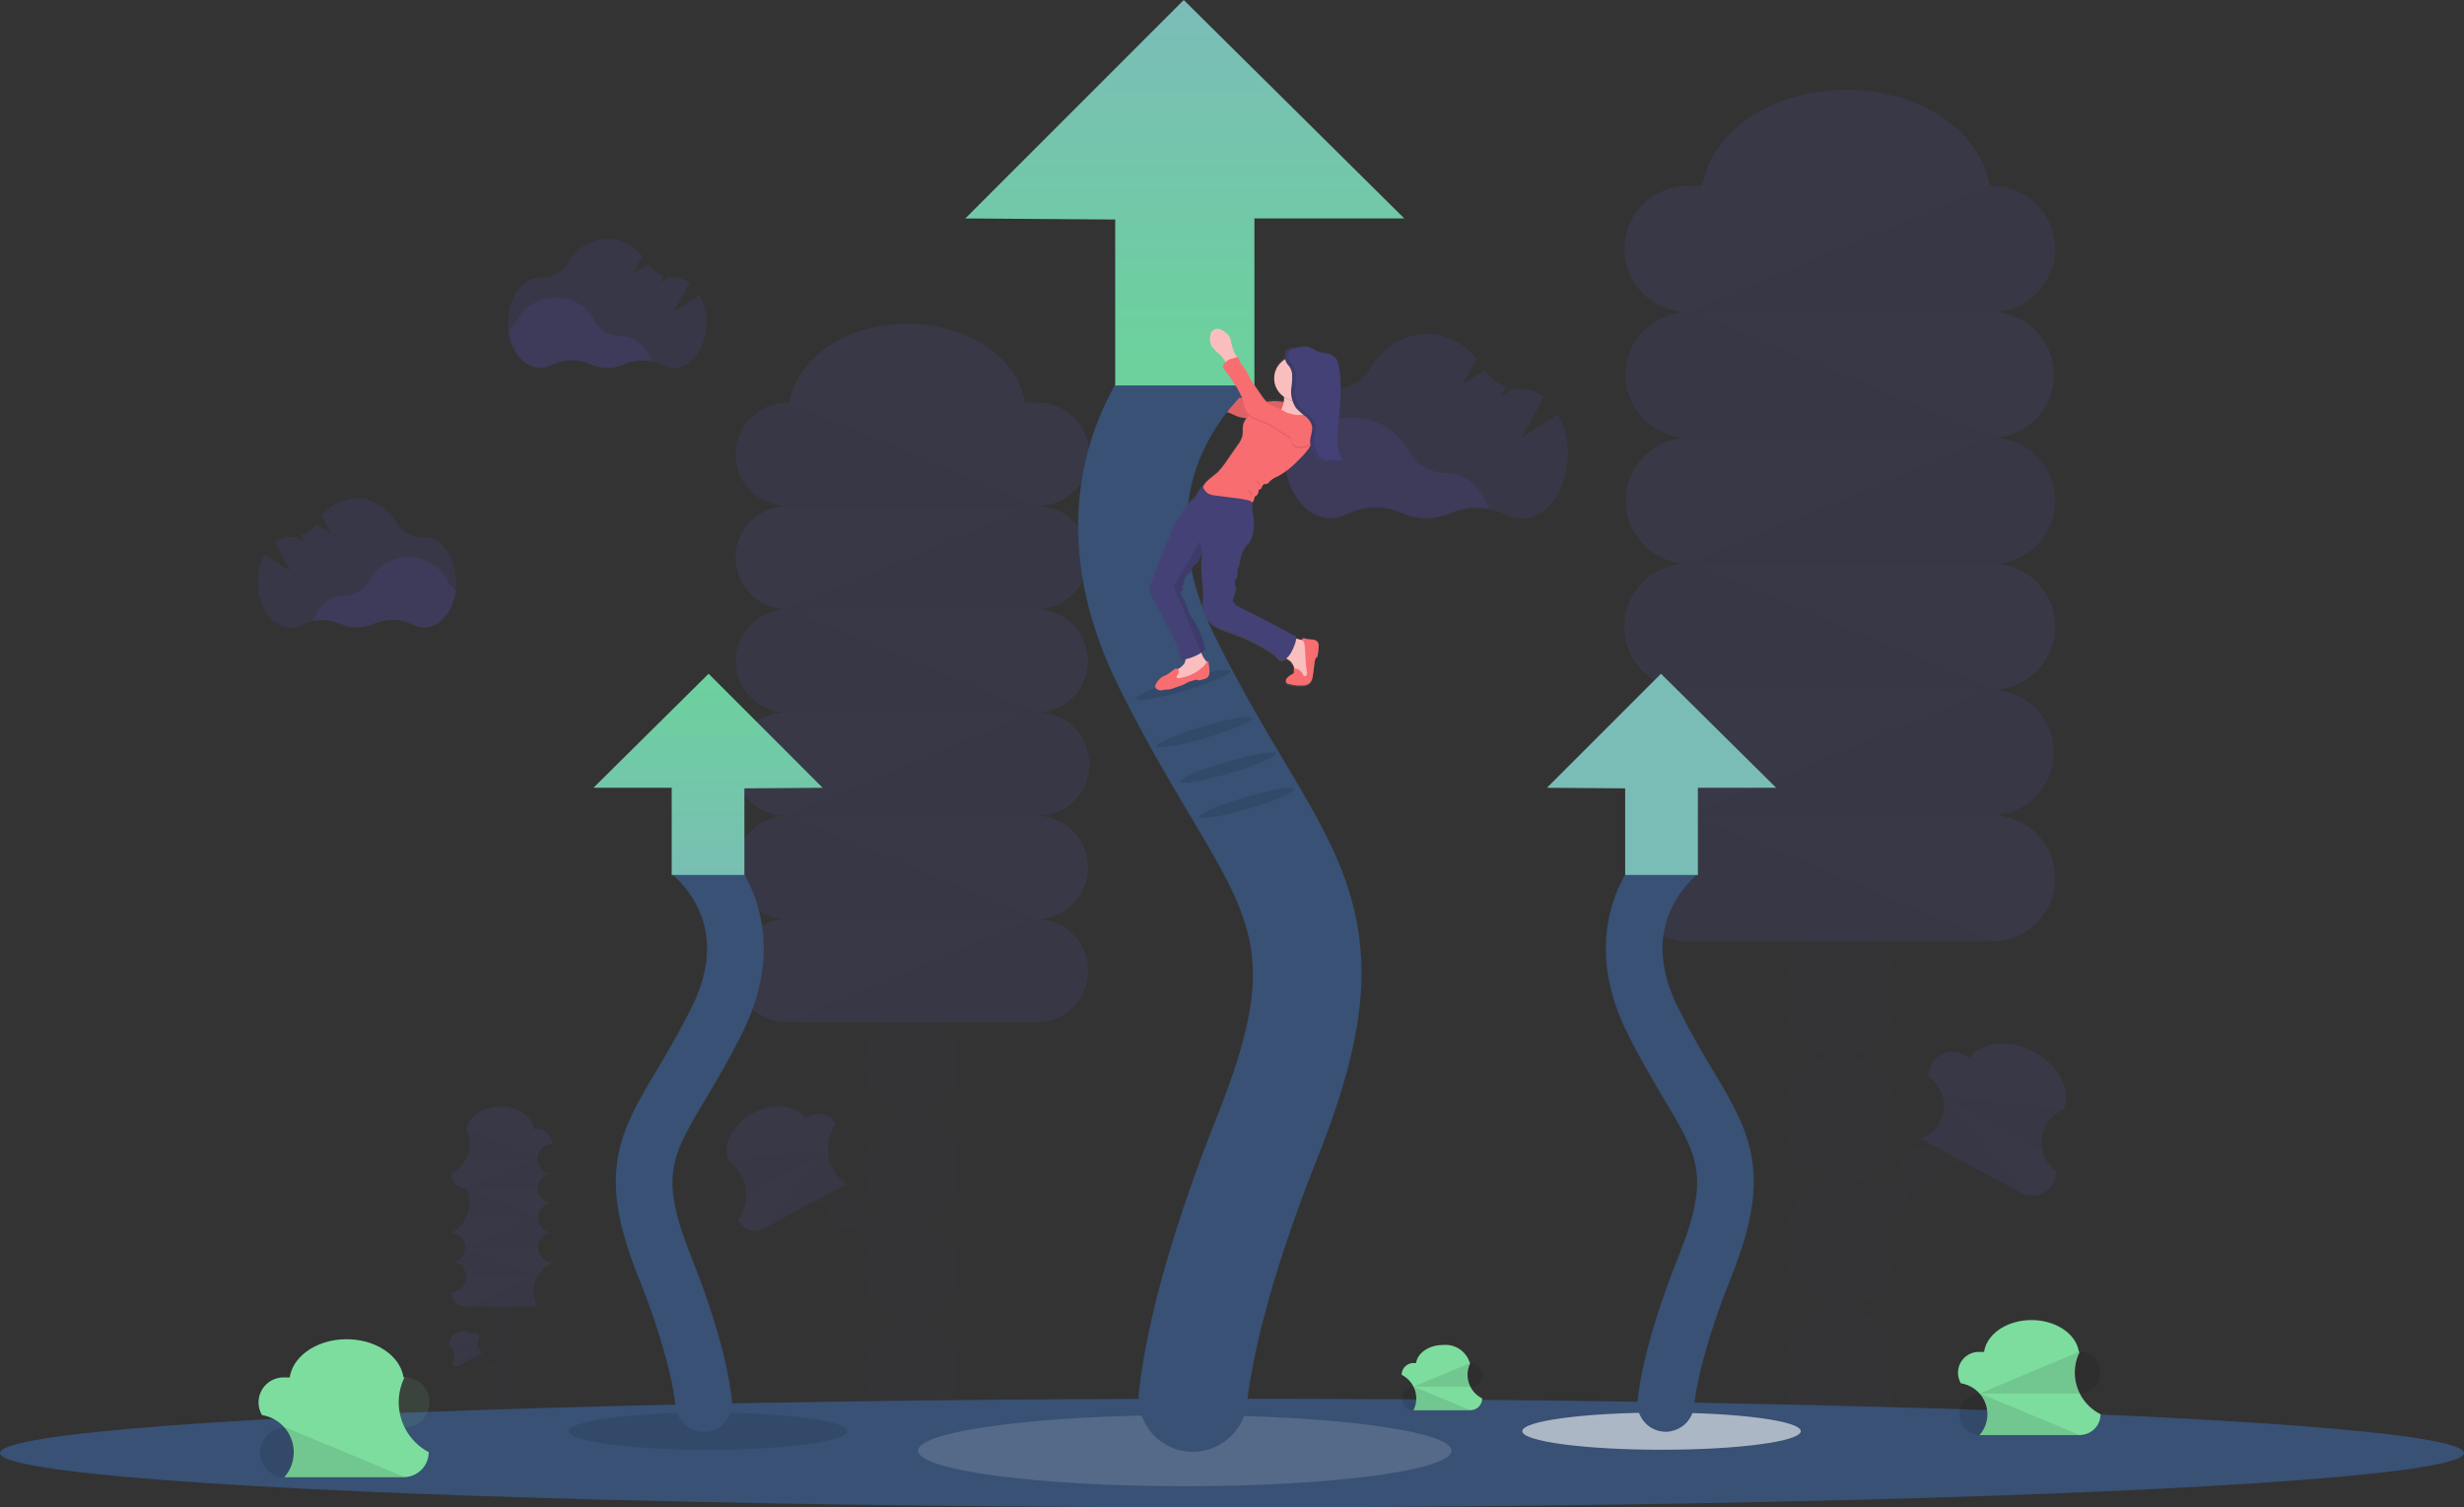 <?xml version="1.0" encoding="UTF-8"?> <svg xmlns="http://www.w3.org/2000/svg" xmlns:xlink="http://www.w3.org/1999/xlink" id="Group_30" data-name="Group 30" width="282.175" height="172.613" viewBox="0 0 282.175 172.613"><rect x="0" y="0" width="282.175" height="172.613" fill="#333333" stroke="none"/><defs><linearGradient id="linear-gradient" x1="27.757" y1="1" x2="27.757" y2="0.003" gradientUnits="objectBoundingBox"><stop offset="0" stop-color="gray" stop-opacity="0.251"></stop><stop offset="0.54" stop-color="gray" stop-opacity="0.122"></stop><stop offset="1" stop-color="gray" stop-opacity="0.102"></stop></linearGradient><linearGradient id="linear-gradient-2" x1="0.5" x2="0.5" y2="0.913" gradientUnits="objectBoundingBox"><stop offset="0" stop-color="#7bbcb8"></stop><stop offset="1" stop-color="#6cd19d"></stop></linearGradient><linearGradient id="linear-gradient-3" x1="0.5" x2="0.5" y2="1" gradientUnits="objectBoundingBox"><stop offset="0" stop-color="#6cd19d"></stop><stop offset="1" stop-color="#78bfb3"></stop></linearGradient></defs><path id="Path_227" data-name="Path 227" d="M645.7,318.1a7.811,7.811,0,0,0-4.533.495,6.679,6.679,0,0,1-5.468-.024,7.638,7.638,0,0,0-6.4.124,3.957,3.957,0,0,1-1.843.462c-2.595,0-4.754-2.614-5.2-6.062a5.022,5.022,0,0,0,1.3-1.4,7.288,7.288,0,0,1,13.011-.043,5.008,5.008,0,0,0,4.325,2.368h.068C643.024,314.03,644.813,315.687,645.7,318.1Z" transform="translate(-475.149 -259.833)" fill="#6c63ff" opacity="0.1"></path><path id="Path_228" data-name="Path 228" d="M653.633,281.312l-4.195,2.662,2.546-4.633a4.163,4.163,0,0,0-2.538-.905h-.068a4.907,4.907,0,0,1-.87-.062l-1.416.9.611-1.108a5.049,5.049,0,0,1-2.487-1.892L642.67,277.9l1.622-2.922a7.451,7.451,0,0,0-5.7-2.884,7.817,7.817,0,0,0-6.525,4.027,4.865,4.865,0,0,1-4.324,2.324H627.6c-2.922,0-5.289,3.314-5.289,7.4s2.368,7.4,5.289,7.4a3.979,3.979,0,0,0,1.843-.459,7.627,7.627,0,0,1,6.4-.127,6.679,6.679,0,0,0,5.443.014,7.646,7.646,0,0,1,6.346.122,3.96,3.96,0,0,0,1.822.451c2.922,0,5.289-3.311,5.289-7.4A9.394,9.394,0,0,0,653.633,281.312Z" transform="translate(-475.192 -233.869)" fill="#6c63ff" opacity="0.1"></path><path id="Path_229" data-name="Path 229" d="M568.83,307.428c.165-.024.33-.057.492-.1a1.547,1.547,0,0,1-.138.47,2.024,2.024,0,0,1-.768.676.235.235,0,0,0-.3-.019c-.349.205-.627.508-1,.687-.13.065-.27.116-.392.186a2.146,2.146,0,0,0-.73.759.54.54,0,0,0-.086.541.438.438,0,0,0,.149.132.863.863,0,0,0,.514.154,1.92,1.92,0,0,0,.324-.068c.108-.019.292,0,.438-.027a2.462,2.462,0,0,0,.616-.159l.722-.251a3.959,3.959,0,0,0,.6-.246c.114-.059.222-.132.341-.189a2.675,2.675,0,0,1,.405-.143l.411-.122a.44.44,0,0,1,.187-.024c.057,0,.105.046.162.062a.484.484,0,0,0,.27-.024l.478-.138a.9.9,0,0,0,.284-.116.871.871,0,0,0,.254-.732,5.556,5.556,0,0,0-.141-1.214.384.384,0,0,0-.154.116c-.049-.07-.105-.135-.157-.2a2.349,2.349,0,0,1-.476-.876,1.568,1.568,0,0,0,.427-.476,10.458,10.458,0,0,0-1.022-2.784c-.168-.27-.359-.541-.541-.811-.5-.789-.6-1.787-1.168-2.524a.438.438,0,0,1,0-.516c.065-.084.17-.168.149-.27s-.092-.149-.062-.219.049-.054.078-.081c.095-.089.084-.243.092-.376a1.854,1.854,0,0,1,.413-.9.523.523,0,0,1,.151-.165c.051-.032.111-.046.162-.078.184-.113.17-.381.257-.578.114-.27.4-.395.589-.605.238-.27.3-.646.541-.881a.673.673,0,0,1,.081-.068,4.3,4.3,0,0,0-.146,1.232c-.024,1.424.327,2.9.162,4.324a2.981,2.981,0,0,0,1.527,2.8,7.3,7.3,0,0,0,1.189.505c.611.219,1.216.443,1.814.692q.632.27,1.249.57a16.022,16.022,0,0,1,1.473.824,5.674,5.674,0,0,1,1.589,1.319,1.273,1.273,0,0,0,.7-.27c.159.127.354.222.505.362a1.54,1.54,0,0,1,.4.786h-.062l.022.422a.177.177,0,0,1-.016.105.209.209,0,0,1-.057.051l-.324.219c-.235.159-.495.359-.508.646a.322.322,0,0,0,.07.232.5.5,0,0,0,.289.13,5.048,5.048,0,0,0,1.714.157,1.125,1.125,0,0,0,.73-.335,1.438,1.438,0,0,0,.27-.7c.07-.424.13-.851.176-1.281a2.81,2.81,0,0,1,.173-.849.1.1,0,0,1,.046-.057h.078a.114.114,0,0,0,.051-.081,5.19,5.19,0,0,0,.151-1.273.893.893,0,0,0-.051-.327.654.654,0,0,0-.451-.349,3.481,3.481,0,0,0-.581-.068,2.638,2.638,0,0,1-.484-.092.465.465,0,0,0-.2-.024.143.143,0,0,0-.124.141.162.162,0,0,0,.027.068l-.165-.032c-.133-.024-.322-.084-.516-.13v-.1a.2.2,0,0,0-.113-.181l-2.781-1.487-.522-.27c-1.141-.611-2.319-1.173-3.46-1.784-.078.024-.141-.065-.162-.141s-.038-.173-.111-.205-.084-.019-.111-.049a.119.119,0,0,1-.019-.092c.038-.557.435-1.068.354-1.622a1.955,1.955,0,0,1-.1-.7,2.859,2.859,0,0,1,.211-.441c.135-.338,0-.746.149-1.081a2.539,2.539,0,0,0,.2-.686,4.7,4.7,0,0,1,.424-1.351,2.4,2.4,0,0,1,.392-.6c.084-.092.178-.173.257-.27a2.192,2.192,0,0,0,.4-1.046,5.026,5.026,0,0,0,.057-2.046,2.9,2.9,0,0,1-.13-.689c0-.27.111-.6-.024-.824a.721.721,0,0,0,.27-.451.522.522,0,0,1,.038-.184.475.475,0,0,1,.176-.159.732.732,0,0,0,.27-.724c.143.065.295-.081.362-.224s.122-.322.27-.381a2.075,2.075,0,0,1,.316-.046c.168-.043.27-.205.389-.332a2.973,2.973,0,0,1,.895-.554,9.925,9.925,0,0,0,2.432-1.965,8.256,8.256,0,0,0,1.049-1.187,3.855,3.855,0,0,0,.23-.381h.019v.022a.526.526,0,0,0,.038.138c.032.111.073.219.111.327a2.391,2.391,0,0,0,.468.892,1.186,1.186,0,0,0,.105.095,1.09,1.09,0,0,0,.135.092,1.666,1.666,0,0,0,.619.186c.081,0,.165.016.249.019h.249l1.7.046a4.915,4.915,0,0,1-.592-2.989c.1-2.654.614-5.333.135-7.944a2.067,2.067,0,0,0-.327-.887,1.832,1.832,0,0,0-1.081-.586,6.522,6.522,0,0,1-1.206-.308,4.99,4.99,0,0,0-.949-.451,2.1,2.1,0,0,0-.757,0c-.308.046-.614.1-.919.162l-.073.016h-.365l-.03.014-.027.014-.027.013-.027.014-.027.016-.024.016-.024.016-.024.019-.022.016-.024.022-.019.016-.024.024-.016.019a.129.129,0,0,0-.024.03v.016l-.03.043h0a.779.779,0,0,0-.06.127.6.6,0,0,0-.019.065,1.241,1.241,0,0,0-.024.138v.211a.856.856,0,0,0,.024.235,2.568,2.568,0,0,0-.122,4.343,1.191,1.191,0,0,1,0,.127v.027a3.5,3.5,0,0,1-.046.443,6.046,6.046,0,0,0-1.268-.111c-.254,0-.508.022-.765.043-.27-.324-.519-.681-.762-1.033l-.562-.824a8.314,8.314,0,0,1-.541-.846c-.138-.27-.246-.541-.4-.811-.316-.541-.835-.989-.9-1.608l-.149.032c-.081-.135-.184-.27-.222-.351a6.86,6.86,0,0,1-.468-1.373,2.124,2.124,0,0,0-.224-.711,1.59,1.59,0,0,0-.327-.346,2.16,2.16,0,0,0-.7-.443.9.9,0,0,0-.716.04c-.038-.013-.073-.03-.111-.04a.87.87,0,0,0-.795.092,1.081,1.081,0,0,0-.351.738,1.83,1.83,0,0,0,.189,1.119,4.454,4.454,0,0,0,.9.932,3.642,3.642,0,0,1,.565.7,7.677,7.677,0,0,1-.043,1.708c-.041.243-.1.481-.124.724-.078.884.381,1.768.219,2.638a.638.638,0,0,0,.3.681,3.387,3.387,0,0,0,.77.211c.508.13.951.457,1.462.578.238.057.484.068.719.13h.038a1.711,1.711,0,0,0-.378.719c-.1.443,0,.916-.111,1.351a3.078,3.078,0,0,1-.516.992l-1.238,1.789a11.533,11.533,0,0,1-.911,1.2c-.568.619-1.549,1.111-1.835,1.857l-.024-.054c-.408.3-.559.86-.887,1.249-.157.189-.354.343-.527.516a5.8,5.8,0,0,0-.573.851,12.971,12.971,0,0,0-1.319,2.1c-.181.392-.322.811-.465,1.205a45.657,45.657,0,0,0-1.876,4.768,8.951,8.951,0,0,0-.378,1.181,2.3,2.3,0,0,0,.37,1.251c.319.595.668,1.173.951,1.784.168.357.311.724.495,1.081s.449.73.657,1.105A12.732,12.732,0,0,1,568.83,307.428ZM575.8,277.24l-.049-.024a1.728,1.728,0,0,1-.513-.338,3.974,3.974,0,0,1-.789-1.868c-.016-.076-.032-.154-.046-.232A11.049,11.049,0,0,1,575.8,277.24Z" transform="translate(-433.562 -231.703)" fill="url(#linear-gradient)"></path><path id="Path_230" data-name="Path 230" d="M590.016,271.568a2.1,2.1,0,0,0-.224-.705,1.6,1.6,0,0,0-.33-.346,2.162,2.162,0,0,0-.7-.438.876.876,0,0,0-.811.092,1.065,1.065,0,0,0-.351.732,1.808,1.808,0,0,0,.189,1.111,4.635,4.635,0,0,0,.9.927,3.516,3.516,0,0,1,.589.732,2.052,2.052,0,0,0,.27.392.505.505,0,0,0,.424.168.733.733,0,0,0,.346-.2c.127-.111.473-.314.484-.492s-.27-.47-.327-.605A6.851,6.851,0,0,1,590.016,271.568Z" transform="translate(-449.847 -232.358)" fill="#fbbebe"></path><path id="Path_231" data-name="Path 231" d="M601.389,287.9a6.174,6.174,0,0,0-1.705-.211,8.9,8.9,0,0,1-2.862-.049,4.96,4.96,0,0,1-.687-.3,1.762,1.762,0,0,1-.511-.335,3.915,3.915,0,0,1-.792-1.854,12.118,12.118,0,0,1-.216-1.973,1.551,1.551,0,0,1-.749.2.541.541,0,0,1-.522-.484,8.035,8.035,0,0,1-.035,1.838c-.041.241-.1.476-.124.719-.078.876.384,1.754.219,2.619a.632.632,0,0,0,.3.676,3.369,3.369,0,0,0,.773.211c.508.13.954.451,1.465.573.238.057.484.068.719.13.338.089.643.27.987.343.257.046.522.014.784.035s.449.078.673.086a1.957,1.957,0,0,0,1.451-.719A6.242,6.242,0,0,0,601.389,287.9Z" transform="translate(-453.933 -241.75)" fill="#f86d70"></path><path id="Path_232" data-name="Path 232" d="M601.389,287.9a6.174,6.174,0,0,0-1.705-.211,8.9,8.9,0,0,1-2.862-.049,4.96,4.96,0,0,1-.687-.3,1.762,1.762,0,0,1-.511-.335,3.915,3.915,0,0,1-.792-1.854,12.118,12.118,0,0,1-.216-1.973,1.551,1.551,0,0,1-.749.2.541.541,0,0,1-.522-.484,8.035,8.035,0,0,1-.035,1.838c-.041.241-.1.476-.124.719-.078.876.384,1.754.219,2.619a.632.632,0,0,0,.3.676,3.369,3.369,0,0,0,.773.211c.508.13.954.451,1.465.573.238.057.484.068.719.13.338.089.643.27.987.343.257.046.522.014.784.035s.449.078.673.086a1.957,1.957,0,0,0,1.451-.719A6.242,6.242,0,0,0,601.389,287.9Z" transform="translate(-453.933 -241.75)" opacity="0.1"></path><g id="Group_27" data-name="Group 27" transform="translate(82.164 37.077)" opacity="0.1"><path id="Path_233" data-name="Path 233" d="M455.493,652.706V654.1a5.216,5.216,0,0,1-10.433,0v-1.392a5.216,5.216,0,1,1,10.433,0Z" transform="translate(-428.014 -544.882)" fill="#3f3d56"></path><path id="Path_234" data-name="Path 234" d="M445.06,566.6v-1.389a5.216,5.216,0,1,1,10.433,0V566.6a5.157,5.157,0,0,1-.224,1.508A5.214,5.214,0,0,1,445.06,566.6Z" transform="translate(-428.014 -481.032)" fill="#3f3d56"></path><path id="Path_235" data-name="Path 235" d="M455.493,608.916v1.392a5.216,5.216,0,1,1-10.433,0v-1.392a5.216,5.216,0,1,1,10.433,0Z" transform="translate(-428.014 -512.928)" fill="#3f3d56"></path><path id="Path_236" data-name="Path 236" d="M450.276,691.24a5.233,5.233,0,0,1,5.216,5.219v1.389a5.216,5.216,0,1,1-10.433,0v-1.389A5.233,5.233,0,0,1,450.276,691.24Z" transform="translate(-428.014 -576.808)" fill="#3f3d56"></path><path id="Path_237" data-name="Path 237" d="M445.06,579.78v1.257a5.214,5.214,0,0,0,10.209,1.505Z" transform="translate(-428.014 -495.473)" opacity="0.1"></path><path id="Path_238" data-name="Path 238" d="M445.06,623.53v1.26a5.216,5.216,0,0,0,10.209,1.508Z" transform="translate(-428.014 -527.398)" opacity="0.1"></path><path id="Path_239" data-name="Path 239" d="M445.06,667.29v1.257a5.216,5.216,0,0,0,10.209,1.508Z" transform="translate(-428.014 -559.331)" opacity="0.1"></path><path id="Path_240" data-name="Path 240" d="M445.06,711v1.257a5.214,5.214,0,0,0,10.209,1.508Z" transform="translate(-428.014 -591.227)" opacity="0.1"></path><path id="Path_241" data-name="Path 241" d="M402.688,619.005l.416.319a1.97,1.97,0,0,0,2.806-2.7,1.927,1.927,0,0,0-.4-.416l-.416-.314a1.971,1.971,0,0,0-2.408,3.122Z" transform="translate(-396.535 -521.525)" fill="#3f3d56"></path><path id="Path_242" data-name="Path 242" d="M418.187,625.952l.416.322a1.971,1.971,0,1,1-2.408,3.122l-.416-.322a1.971,1.971,0,0,1,2.408-3.122Z" transform="translate(-406.087 -528.866)" fill="#3f3d56"></path><path id="Path_243" data-name="Path 243" d="M431.267,636.052l.416.322a1.971,1.971,0,1,1-2.408,3.122l-.416-.322a1.971,1.971,0,1,1,2.408-3.122Z" transform="translate(-415.631 -536.236)" fill="#3f3d56"></path><path id="Path_244" data-name="Path 244" d="M444.342,646.152l.416.322a1.971,1.971,0,1,1-2.408,3.122l-.422-.322a1.971,1.971,0,1,1,2.408-3.122Z" transform="translate(-425.169 -543.606)" fill="#3f3d56"></path><path id="Path_245" data-name="Path 245" d="M404.9,622.114l.378.289a1.97,1.97,0,0,0,2.806-2.7Z" transform="translate(-398.708 -524.604)" opacity="0.1"></path><path id="Path_246" data-name="Path 246" d="M418,632.214l.378.289a1.97,1.97,0,0,0,2.806-2.7Z" transform="translate(-408.268 -531.974)" opacity="0.1"></path><path id="Path_247" data-name="Path 247" d="M431.08,642.314l.376.289a1.97,1.97,0,0,0,2.808-2.7Z" transform="translate(-417.812 -539.344)" opacity="0.1"></path><path id="Path_248" data-name="Path 248" d="M395.216,300.556a5.913,5.913,0,1,0,0,11.826,5.914,5.914,0,1,0,0,11.823,5.914,5.914,0,0,0,0,11.828,5.913,5.913,0,1,0,0,11.826h28.52a5.913,5.913,0,1,0,0-11.826,5.913,5.913,0,1,0,0-11.827,5.914,5.914,0,1,0,0-11.824,5.913,5.913,0,1,0,0-11.826,5.913,5.913,0,1,0,0-11.827,5.914,5.914,0,1,0,0-11.824h-1.3c-.749-5.087-6.487-9.044-13.479-9.044s-12.73,3.957-13.479,9.044h-.27a5.913,5.913,0,1,0,0,11.826,5.913,5.913,0,1,0,0,11.827Z" transform="translate(-387.214 -267.86)" fill="#6c63ff"></path><path id="Path_249" data-name="Path 249" d="M389.72,307.231a5.93,5.93,0,0,0,5.914,5.914h28.52L395.807,301.32h-.173A5.93,5.93,0,0,0,389.72,307.231Z" transform="translate(-387.631 -292.276)" opacity="0.1"></path><path id="Path_250" data-name="Path 250" d="M445.423,351.034a5.946,5.946,0,0,1-5.914,5.914H411l28.35-11.828h.173A5.946,5.946,0,0,1,445.423,351.034Z" transform="translate(-403.16 -324.238)" opacity="0.1"></path><path id="Path_251" data-name="Path 251" d="M445.423,438.494a5.93,5.93,0,0,1-5.914,5.911H411l28.35-11.825h.173A5.93,5.93,0,0,1,445.423,438.494Z" transform="translate(-403.16 -388.059)" opacity="0.1"></path><path id="Path_252" data-name="Path 252" d="M445.423,526.034a5.93,5.93,0,0,1-5.914,5.911H411l28.35-11.825h.173A5.93,5.93,0,0,1,445.423,526.034Z" transform="translate(-403.16 -451.938)" opacity="0.1"></path><path id="Path_253" data-name="Path 253" d="M389.72,394.741a5.93,5.93,0,0,0,5.914,5.914h28.52L395.807,388.83h-.173A5.93,5.93,0,0,0,389.72,394.741Z" transform="translate(-387.631 -356.134)" opacity="0.1"></path><path id="Path_254" data-name="Path 254" d="M389.72,482.244a5.946,5.946,0,0,0,5.914,5.914h28.52L395.807,476.33h-.173A5.946,5.946,0,0,0,389.72,482.244Z" transform="translate(-387.631 -419.984)" opacity="0.1"></path><path id="Path_255" data-name="Path 255" d="M387.349,613.378l9.392-5.057a4.935,4.935,0,0,1-1.2-6.884,2.211,2.211,0,0,0-2.995-.9l-.43.232c-1.149-1.543-3.743-1.827-6.044-.589s-3.489,3.56-2.835,5.368l-.084.046a4.948,4.948,0,0,1,1.2,6.891,2.212,2.212,0,0,0,3,.9Z" transform="translate(-381.992 -509.795)" fill="#6c63ff"></path><path id="Path_256" data-name="Path 256" d="M382.3,622.152a2.219,2.219,0,0,0,2.995.9L394.674,618l-11.43,1.133-.057.03A2.219,2.219,0,0,0,382.3,622.152Z" transform="translate(-382.023 -523.363)" opacity="0.1"></path><path id="Path_257" data-name="Path 257" d="M411.89,618.284a2.216,2.216,0,0,1-.9,2.995l-9.392,5.057,7.238-8.919.057-.032a2.219,2.219,0,0,1,2.995.9Z" transform="translate(-396.3 -522.723)" opacity="0.1"></path></g><g id="Group_28" data-name="Group 28" transform="translate(51.076 126.709)" opacity="0.1"><path id="Path_258" data-name="Path 258" d="M288.058,709.616v.4a1.5,1.5,0,0,1-2.992,0v-.4a1.5,1.5,0,1,1,2.992,0Z" transform="translate(-280.175 -678.709)" fill="#3f3d56"></path><path id="Path_259" data-name="Path 259" d="M285.07,685.269v-.4a1.5,1.5,0,0,1,2.992,0v.4a1.447,1.447,0,0,1-.065.432,1.495,1.495,0,0,1-2.927-.432Z" transform="translate(-280.179 -660.744)" fill="#3f3d56"></path><path id="Path_260" data-name="Path 260" d="M288.058,697.076v.4a1.5,1.5,0,0,1-2.992,0v-.4a1.5,1.5,0,1,1,2.992,0Z" transform="translate(-280.175 -669.558)" fill="#3f3d56"></path><path id="Path_261" data-name="Path 261" d="M286.564,720.83a1.5,1.5,0,0,1,1.495,1.5v.4a1.5,1.5,0,1,1-2.992,0v-.4a1.5,1.5,0,0,1,1.5-1.5Z" transform="translate(-280.175 -688.031)" fill="#3f3d56"></path><path id="Path_262" data-name="Path 262" d="M285.07,688.89v.359a1.495,1.495,0,0,0,2.927.432Z" transform="translate(-280.179 -664.724)" opacity="0.1"></path><path id="Path_263" data-name="Path 263" d="M285.07,701.43v.359a1.495,1.495,0,0,0,2.927.433Z" transform="translate(-280.179 -673.875)" opacity="0.1"></path><path id="Path_264" data-name="Path 264" d="M285.07,714v.359a1.495,1.495,0,0,0,2.927.432Z" transform="translate(-280.179 -683.047)" opacity="0.1"></path><path id="Path_265" data-name="Path 265" d="M285.07,726.51v.359A1.495,1.495,0,0,0,288,727.3Z" transform="translate(-280.179 -692.176)" opacity="0.1"></path><path id="Path_266" data-name="Path 266" d="M272.942,700.115l.119.095a.565.565,0,0,0,.811-.776.541.541,0,0,0-.114-.122l-.119-.092a.566.566,0,0,0-.692.895Z" transform="translate(-271.172 -672.176)" fill="#3f3d56"></path><path id="Path_267" data-name="Path 267" d="M277.369,702.121l.119.092a.565.565,0,1,1-.689.895l-.122-.092a.565.565,0,1,1,.692-.895Z" transform="translate(-273.894 -674.293)" fill="#3f3d56"></path><path id="Path_268" data-name="Path 268" d="M281.158,705.039l.119.092a.565.565,0,1,1-.689.895l-.119-.092a.565.565,0,0,1,.689-.895Z" transform="translate(-276.67 -676.429)" fill="#3f3d56"></path><path id="Path_269" data-name="Path 269" d="M284.908,707.939l.119.092a.565.565,0,1,1-.689.895l-.119-.092a.565.565,0,0,1,.689-.895Z" transform="translate(-279.406 -678.545)" fill="#3f3d56"></path><path id="Path_270" data-name="Path 270" d="M273.56,701.022l.108.084a.565.565,0,0,0,.811-.776Z" transform="translate(-271.78 -673.072)" opacity="0.1"></path><path id="Path_271" data-name="Path 271" d="M277.32,703.912l.108.084a.565.565,0,0,0,.811-.776Z" transform="translate(-274.524 -675.181)" opacity="0.1"></path><path id="Path_272" data-name="Path 272" d="M281.07,706.8l.108.081a.565.565,0,0,0,.792-.1.573.573,0,0,0,0-.676Z" transform="translate(-277.26 -677.29)" opacity="0.1"></path><path id="Path_273" data-name="Path 273" d="M270.9,608.851a3.854,3.854,0,0,1-1.63,5.085,1.7,1.7,0,0,1-.065,3.391,1.695,1.695,0,1,1,0,3.389,1.7,1.7,0,0,0,1.695,1.695h8.176a3.789,3.789,0,0,1,1.695-5.084,1.7,1.7,0,0,1-.065-3.391,1.7,1.7,0,0,1,.065-3.391,1.695,1.695,0,0,1,0-3.389,1.695,1.695,0,0,1,0-3.389,1.7,1.7,0,0,0-1.695-1.695h-.373c-.216-1.457-1.862-2.592-3.865-2.592s-3.649,1.135-3.862,2.592H270.9a3.789,3.789,0,0,1-1.695,5.084A1.7,1.7,0,0,0,270.9,608.851Z" transform="translate(-268.606 -599.48)" fill="#6c63ff"></path><path id="Path_274" data-name="Path 274" d="M269.21,610.765a1.7,1.7,0,0,0,1.695,1.695h8.176l-8.125-3.389H270.9A1.7,1.7,0,0,0,269.21,610.765Z" transform="translate(-268.606 -606.478)" opacity="0.1"></path><path id="Path_275" data-name="Path 275" d="M285.171,623.3A1.7,1.7,0,0,1,283.476,625H275.3l8.125-3.389h.051A1.7,1.7,0,0,1,285.171,623.3Z" transform="translate(-273.05 -615.629)" opacity="0.1"></path><path id="Path_276" data-name="Path 276" d="M285.171,648.417a1.7,1.7,0,0,1-1.695,1.695H275.3l8.125-3.392h.051a1.7,1.7,0,0,1,1.695,1.7Z" transform="translate(-273.05 -633.952)" opacity="0.1"></path><path id="Path_277" data-name="Path 277" d="M285.171,673.475a1.7,1.7,0,0,1-1.695,1.695H275.3l8.125-3.389h.051A1.7,1.7,0,0,1,285.171,673.475Z" transform="translate(-273.05 -652.239)" opacity="0.1"></path><path id="Path_278" data-name="Path 278" d="M269.21,635.845a1.7,1.7,0,0,0,1.695,1.695h8.176l-8.125-3.389H270.9A1.7,1.7,0,0,0,269.21,635.845Z" transform="translate(-268.606 -624.779)" opacity="0.1"></path><path id="Path_279" data-name="Path 279" d="M269.21,660.935a1.7,1.7,0,0,0,1.695,1.695h8.176l-8.125-3.389H270.9a1.7,1.7,0,0,0-1.695,1.695Z" transform="translate(-268.606 -643.088)" opacity="0.1"></path><path id="Path_280" data-name="Path 280" d="M269.4,698.513l2.7-1.451a1.411,1.411,0,0,1-.343-1.973.632.632,0,0,0-.86-.257l-.122.065a1.561,1.561,0,0,0-2.543,1.37l-.024.013a1.411,1.411,0,0,1,.343,1.973A.635.635,0,0,0,269.4,698.513Z" transform="translate(-267.854 -668.822)" fill="#6c63ff"></path><path id="Path_281" data-name="Path 281" d="M267.057,701.058a.635.635,0,0,0,.859.27l2.7-1.449-3.289.3h-.016a.635.635,0,0,0-.257.876Z" transform="translate(-266.974 -672.744)" opacity="0.1"></path><path id="Path_282" data-name="Path 282" d="M275.54,699.929a.638.638,0,0,1-.257.859l-2.7,1.449,2.073-2.557h.016a.638.638,0,0,1,.87.249Z" transform="translate(-271.065 -672.539)" opacity="0.1"></path></g><g id="Group_29" data-name="Group 29" transform="translate(186.002 10.282)" opacity="0.1"><path id="Path_283" data-name="Path 283" d="M834.26,637.83v1.695a6.36,6.36,0,0,0,12.72,0V637.83a6.36,6.36,0,0,0-12.72,0Z" transform="translate(-815.858 -506.397)" fill="#3f3d56"></path><path id="Path_284" data-name="Path 284" d="M846.979,532.854V531.16a6.36,6.36,0,1,0-12.72,0v1.695a6.262,6.262,0,0,0,.27,1.838,6.357,6.357,0,0,0,12.433-1.838Z" transform="translate(-815.858 -428.558)" fill="#3f3d56"></path><path id="Path_285" data-name="Path 285" d="M834.26,584.49v1.7a6.36,6.36,0,0,0,12.72,0v-1.7a6.36,6.36,0,0,0-12.72,0Z" transform="translate(-815.858 -467.474)" fill="#3f3d56"></path><path id="Path_286" data-name="Path 286" d="M840.62,684.8a6.379,6.379,0,0,0-6.36,6.36v1.695a6.36,6.36,0,1,0,12.72,0V691.16a6.376,6.376,0,0,0-6.36-6.36Z" transform="translate(-815.858 -545.312)" fill="#3f3d56"></path><path id="Path_287" data-name="Path 287" d="M847.753,548.93v1.532A6.357,6.357,0,0,1,835.32,552.3Z" transform="translate(-816.632 -446.166)" opacity="0.1"></path><path id="Path_288" data-name="Path 288" d="M847.753,602.27V603.8a6.357,6.357,0,0,1-12.433,1.838Z" transform="translate(-816.632 -485.089)" opacity="0.1"></path><path id="Path_289" data-name="Path 289" d="M847.753,655.6v1.533a6.357,6.357,0,0,1-12.433,1.838Z" transform="translate(-816.632 -524.005)" opacity="0.1"></path><path id="Path_290" data-name="Path 290" d="M847.753,708.93v1.532A6.357,6.357,0,0,1,835.32,712.3Z" transform="translate(-816.632 -562.921)" opacity="0.1"></path><path id="Path_291" data-name="Path 291" d="M918.631,596.715l-.508.392a2.4,2.4,0,0,1-3.422-3.3,2.324,2.324,0,0,1,.486-.505l.508-.392a2.4,2.4,0,0,1,2.935,3.806Z" transform="translate(-874.23 -477.893)" fill="#3f3d56"></path><path id="Path_292" data-name="Path 292" d="M899.6,605.2l-.505.386a2.4,2.4,0,1,0,2.935,3.8l.505-.389A2.4,2.4,0,0,0,899.6,605.2Z" transform="translate(-862.453 -486.861)" fill="#3f3d56"></path><path id="Path_293" data-name="Path 293" d="M883.647,617.529l-.508.392a2.4,2.4,0,1,0,2.935,3.8l.508-.389a2.4,2.4,0,1,0-2.935-3.806Z" transform="translate(-850.806 -495.859)" fill="#3f3d56"></path><path id="Path_294" data-name="Path 294" d="M867.83,629.731l-.505.389a2.4,2.4,0,0,0,2.935,3.806l.505-.392a2.4,2.4,0,1,0-2.935-3.8Z" transform="translate(-839.303 -504.733)" fill="#3f3d56"></path><path id="Path_295" data-name="Path 295" d="M918.582,600.526l-.46.354a2.4,2.4,0,0,1-3.422-3.3Z" transform="translate(-874.23 -481.666)" opacity="0.1"></path><path id="Path_296" data-name="Path 296" d="M902.7,612.836l-.457.351a2.4,2.4,0,0,1-3.411-3.3Z" transform="translate(-862.665 -490.649)" opacity="0.1"></path><path id="Path_297" data-name="Path 297" d="M886.684,625.143l-.459.354a2.4,2.4,0,0,1-3.422-3.3Z" transform="translate(-850.957 -499.632)" opacity="0.1"></path><path id="Path_298" data-name="Path 298" d="M808.322,208.573a7.208,7.208,0,0,1,0,14.417,7.208,7.208,0,1,1,0,14.416,7.208,7.208,0,0,1,0,14.413,7.208,7.208,0,0,1,0,14.417H773.556a7.208,7.208,0,0,1,0-14.417,7.208,7.208,0,1,1,0-14.416,7.208,7.208,0,1,1,0-14.413,7.208,7.208,0,0,1,0-14.417,7.208,7.208,0,1,1,0-14.416,7.208,7.208,0,1,1,0-14.413h1.589c.914-6.2,7.919-11.025,16.43-11.025s15.517,4.825,16.431,11.025h.316a7.208,7.208,0,1,1,0,14.416,7.208,7.208,0,0,1,0,14.413Z" transform="translate(-766.176 -168.72)" fill="#6c63ff"></path><path id="Path_299" data-name="Path 299" d="M835.452,216.718a7.227,7.227,0,0,1-7.206,7.206H793.48l34.553-14.414h.214A7.227,7.227,0,0,1,835.452,216.718Z" transform="translate(-786.1 -198.485)" opacity="0.1"></path><path id="Path_300" data-name="Path 300" d="M767.6,270.048a7.227,7.227,0,0,0,7.208,7.206h34.764L775.019,262.84h-.211a7.23,7.23,0,0,0-7.208,7.208Z" transform="translate(-767.215 -237.401)" opacity="0.1"></path><path id="Path_301" data-name="Path 301" d="M767.6,376.716a7.23,7.23,0,0,0,7.208,7.208h34.764L775.019,369.51h-.211a7.227,7.227,0,0,0-7.208,7.206Z" transform="translate(-767.215 -315.24)" opacity="0.1"></path><path id="Path_302" data-name="Path 302" d="M767.6,483.378a7.23,7.23,0,0,0,7.208,7.208h34.764L775.019,476.17h-.211a7.23,7.23,0,0,0-7.208,7.208Z" transform="translate(-767.215 -393.072)" opacity="0.1"></path><path id="Path_303" data-name="Path 303" d="M835.452,323.378a7.227,7.227,0,0,1-7.206,7.208H793.48l34.553-14.417h.214A7.227,7.227,0,0,1,835.452,323.378Z" transform="translate(-786.1 -276.317)" opacity="0.1"></path><path id="Path_304" data-name="Path 304" d="M835.452,430.048a7.227,7.227,0,0,1-7.206,7.206H793.48l34.553-14.414h.214A7.227,7.227,0,0,1,835.452,430.048Z" transform="translate(-786.1 -354.156)" opacity="0.1"></path><path id="Path_305" data-name="Path 305" d="M899.714,589.829l-11.449-6.162a4,4,0,0,0,.953-7.068,2.7,2.7,0,0,1,4.158-2.425l.524.27c1.4-1.892,4.56-2.227,7.362-.719s4.257,4.341,3.457,6.544l.105.057a4.042,4.042,0,0,0-1.019,7.06,2.7,2.7,0,0,1-4.092,2.443Z" transform="translate(-854.354 -463.569)" fill="#6c63ff"></path><path id="Path_306" data-name="Path 306" d="M916.238,600.531a2.7,2.7,0,0,1-3.652,1.081L901.14,595.45l13.933,1.378.07.038a2.7,2.7,0,0,1,1.095,3.665Z" transform="translate(-864.662 -480.112)" opacity="0.1"></path><path id="Path_307" data-name="Path 307" d="M887.025,595.87a2.7,2.7,0,0,0,1.095,3.652l11.449,6.162-8.825-10.871-.068-.038A2.7,2.7,0,0,0,887.025,595.87Z" transform="translate(-854.128 -479.386)" opacity="0.1"></path></g><ellipse id="Ellipse_109" data-name="Ellipse 109" cx="141.088" cy="6.217" rx="141.088" ry="6.217" transform="translate(0 160.18)" fill="#385175"></ellipse><ellipse id="Ellipse_110" data-name="Ellipse 110" cx="30.542" cy="4.073" rx="30.542" ry="4.073" transform="translate(105.14 162.053)" fill="#fff" opacity="0.141"></ellipse><path id="Path_308" data-name="Path 308" d="M549.131,385.513a6.217,6.217,0,0,1-7.368-6.779c.708-6.26,2.911-16.344,8.936-31.483,6.984-17.552,4.465-21.793-3.019-34.38-2.416-4.068-5.157-8.676-8.108-14.6-7.611-15.206-4.719-26.926-.962-34.058a34.606,34.606,0,0,1,10.346-12l5.9,9.757-.54.541c-.013,0,.27,0,.681.749a23.57,23.57,0,0,0-5.587,7.154c-3.271,6.549-2.838,14.055,1.284,22.29,2.76,5.519,5.376,9.922,7.684,13.806,4.146,6.973,7.419,12.482,8.5,19.436,1.122,7.2-.27,14.941-4.619,25.893-5.733,14.4-7.568,23.417-8.128,28.255a6.23,6.23,0,0,1-4.992,5.406Z" transform="translate(-411.332 -219.37)" fill="#385175"></path><path id="Path_309" data-name="Path 309" d="M409,25.015,434.015,0l25.258,25.015H442.107V44.143H426.166V25.136Z" transform="translate(-298.454)" fill="url(#linear-gradient-2)"></path><ellipse id="Ellipse_111" data-name="Ellipse 111" cx="15.947" cy="2.127" rx="15.947" ry="2.127" transform="translate(174.332 161.767)" fill="#fff" opacity="0.583"></ellipse><path id="Path_310" data-name="Path 310" d="M765.88,549.2a3.243,3.243,0,0,1-3.846-3.538c.367-3.268,1.519-8.533,4.665-16.436,3.646-9.165,2.33-11.379-1.576-17.952-1.262-2.122-2.7-4.53-4.241-7.622-3.968-7.938-2.46-14.055-.5-17.779a18.077,18.077,0,0,1,5.406-6.265l3.078,5.095-.286.27s.146,0,.357.392a12.292,12.292,0,0,0-2.919,3.735c-1.706,3.419-1.478,7.335.673,11.638,1.441,2.881,2.805,5.181,4.011,7.208,2.162,3.641,3.873,6.517,4.441,10.149.584,3.757-.138,7.8-2.414,13.514-2.992,7.519-3.952,12.225-4.243,14.752a3.243,3.243,0,0,1-2.606,2.824Z" transform="translate(-574.495 -385.3)" fill="#385175"></path><path id="Path_311" data-name="Path 311" d="M655.44,298.52l13.06-13.06,13.19,13.06h-8.963v9.987H664.4v-9.922Z" transform="translate(-478.286 -208.305)" fill="#7abdb6"></path><ellipse id="Ellipse_112" data-name="Ellipse 112" cx="15.947" cy="2.127" rx="15.947" ry="2.127" transform="translate(65.138 161.767)" opacity="0.1"></ellipse><path id="Path_312" data-name="Path 312" d="M348.374,549.2a3.244,3.244,0,0,0,3.846-3.538c-.368-3.268-1.519-8.533-4.665-16.436-3.646-9.165-2.33-11.379,1.576-17.952,1.262-2.122,2.7-4.53,4.241-7.622,3.968-7.938,2.46-14.055.5-17.779a18.077,18.077,0,0,0-5.406-6.265l-3.079,5.095.286.27s-.146,0-.357.392a12.292,12.292,0,0,1,2.919,3.735c1.706,3.419,1.478,7.335-.673,11.638-1.441,2.881-2.806,5.181-4.011,7.208-2.162,3.641-3.873,6.517-4.441,10.149-.584,3.757.138,7.8,2.414,13.514,2.992,7.519,3.952,12.225,4.243,14.752a3.243,3.243,0,0,0,2.606,2.824Z" transform="translate(-268.395 -385.3)" fill="#385175"></path><path id="Path_313" data-name="Path 313" d="M277.69,298.52l-13.06-13.06-13.19,13.06H260.4v9.987h8.325v-9.922Z" transform="translate(-183.48 -208.305)" fill="url(#linear-gradient-3)"></path><ellipse id="Ellipse_113" data-name="Ellipse 113" cx="5.676" cy="0.676" rx="5.676" ry="0.676" transform="translate(129.859 79.404) rotate(-16.49)" opacity="0.1"></ellipse><ellipse id="Ellipse_114" data-name="Ellipse 114" cx="5.676" cy="0.676" rx="5.676" ry="0.676" transform="translate(132.291 84.81) rotate(-16.49)" opacity="0.1"></ellipse><ellipse id="Ellipse_115" data-name="Ellipse 115" cx="5.676" cy="0.676" rx="5.676" ry="0.676" transform="translate(134.993 88.863) rotate(-16.49)" opacity="0.1"></ellipse><ellipse id="Ellipse_116" data-name="Ellipse 116" cx="5.676" cy="0.676" rx="5.676" ry="0.676" transform="translate(137.157 92.918) rotate(-16.49)" opacity="0.1"></ellipse><path id="Path_314" data-name="Path 314" d="M921.556,703.168H910.074a3.591,3.591,0,0,0-2.129-5.928,2.381,2.381,0,0,1,2.129-3.594h.524c.3-2.049,2.611-3.643,5.422-3.646s5.135,1.589,5.43,3.635h.105a5.323,5.323,0,0,0,2.381,7.141,2.381,2.381,0,0,1-2.381,2.381Z" transform="translate(-683.383 -538.825)" fill="#7ddd9e"></path><path id="Path_315" data-name="Path 315" d="M930.587,705.839a2.384,2.384,0,0,1-2.378,2.381H916.73l11.406-4.771h.07A2.387,2.387,0,0,1,930.587,705.839Z" transform="translate(-690.036 -548.64)" opacity="0.1"></path><path id="Path_316" data-name="Path 316" d="M908.17,723.6a2.387,2.387,0,0,0,2.381,2.378h11.482l-11.414-4.749h-.062A2.389,2.389,0,0,0,908.17,723.6Z" transform="translate(-683.789 -561.615)" opacity="0.1"></path><path id="Path_317" data-name="Path 317" d="M679.758,708.023h-6.517a3.022,3.022,0,0,0-1.351-4.054,1.351,1.351,0,0,1,1.351-1.351h.3c.168-1.162,1.481-2.068,3.076-2.068a2.914,2.914,0,0,1,3.081,2.062h.06a3.022,3.022,0,0,0,1.351,4.054,1.352,1.352,0,0,1-1.351,1.351Z" transform="translate(-511.372 -546.524)" fill="#7ddd9e"></path><path id="Path_318" data-name="Path 318" d="M684.758,709.551a1.351,1.351,0,0,1-1.351,1.351H676.89l6.487-2.7h.03A1.351,1.351,0,0,1,684.758,709.551Z" transform="translate(-515.02 -552.106)" opacity="0.1"></path><path id="Path_319" data-name="Path 319" d="M672.05,719.581a1.351,1.351,0,0,0,1.351,1.351h6.514l-6.487-2.7h-.041a1.351,1.351,0,0,0-1.338,1.351Z" transform="translate(-511.488 -559.425)" opacity="0.1"></path><path id="Path_320" data-name="Path 320" d="M204.284,713.925H190.5a4.312,4.312,0,0,0-2.547-7.113A2.857,2.857,0,0,1,190.5,702.5h.627c.359-2.457,3.135-4.37,6.506-4.373s6.149,1.906,6.514,4.36h.124a6.466,6.466,0,0,0,2.769,8.567,2.857,2.857,0,0,1-2.769,2.856Z" transform="translate(-157.944 -544.758)" fill="#7ddd9e"></path><path id="Path_321" data-name="Path 321" d="M215.086,717.128a2.862,2.862,0,0,1-2.851,2.857H198.45l13.682-5.725h.084A2.868,2.868,0,0,1,215.086,717.128Z" transform="translate(-165.894 -556.528)" fill="#7ddd9e" opacity="0.1"></path><path id="Path_322" data-name="Path 322" d="M188.22,738.386a2.865,2.865,0,0,0,2.86,2.852h13.784l-13.7-5.7h-.084A2.868,2.868,0,0,0,188.22,738.386Z" transform="translate(-158.429 -572.057)" opacity="0.1"></path><path id="Path_323" data-name="Path 323" d="M309.7,264.06a5.492,5.492,0,0,0-3.187.341,4.668,4.668,0,0,1-3.811,0,5.352,5.352,0,0,0-4.481.086,2.781,2.781,0,0,1-1.289.324c-1.816,0-3.327-1.83-3.641-4.246a3.5,3.5,0,0,0,.908-.978,5.107,5.107,0,0,1,9.114-.03,3.514,3.514,0,0,0,3.016,1.657h.049C307.823,261.211,309.075,262.37,309.7,264.06Z" transform="translate(-235.101 -222.69)" fill="#6c63ff" opacity="0.1"></path><path id="Path_324" data-name="Path 324" d="M315.225,238.277l-2.935,1.862,1.781-3.243a2.889,2.889,0,0,0-1.776-.635h-.046a3.244,3.244,0,0,1-.608-.043l-1,.63.427-.776a3.549,3.549,0,0,1-1.741-1.322l-1.787,1.132,1.124-2.046a5.216,5.216,0,0,0-3.989-2.016,5.456,5.456,0,0,0-4.568,2.816,3.419,3.419,0,0,1-3.019,1.622H297c-2.043,0-3.7,2.319-3.7,5.179s1.66,5.179,3.7,5.179a2.748,2.748,0,0,0,1.289-.324,5.352,5.352,0,0,1,4.481-.087,4.73,4.73,0,0,0,1.916.411,4.673,4.673,0,0,0,1.892-.4,5.349,5.349,0,0,1,4.441.086,2.767,2.767,0,0,0,1.276.316c2.046,0,3.7-2.319,3.7-5.179A6.581,6.581,0,0,0,315.225,238.277Z" transform="translate(-235.108 -204.484)" fill="#6c63ff" opacity="0.1"></path><path id="Path_325" data-name="Path 325" d="M210.62,374.06a5.492,5.492,0,0,1,3.173.341,4.659,4.659,0,0,0,3.808,0,5.352,5.352,0,0,1,4.481.086,2.789,2.789,0,0,0,1.289.324c1.816,0,3.33-1.83,3.643-4.246a3.457,3.457,0,0,1-.908-.978,5.107,5.107,0,0,0-9.114-.03,3.514,3.514,0,0,1-3.027,1.654h-.046C212.482,371.211,211.228,372.37,210.62,374.06Z" transform="translate(-174.775 -302.959)" fill="#6c63ff" opacity="0.1"></path><path id="Path_326" data-name="Path 326" d="M188.052,348.27l2.935,1.862-1.784-3.243a2.9,2.9,0,0,1,1.776-.635h.049a3.242,3.242,0,0,0,.608-.043l.995.63-.427-.776a3.554,3.554,0,0,0,1.743-1.322l1.781,1.13-1.127-2.046a5.221,5.221,0,0,1,3.992-2.016,5.473,5.473,0,0,1,4.568,2.816,3.416,3.416,0,0,0,3.019,1.622h.1c2.046,0,3.7,2.319,3.7,5.179s-1.657,5.179-3.7,5.179a2.764,2.764,0,0,1-1.289-.324,5.352,5.352,0,0,0-4.481-.087,4.716,4.716,0,0,1-1.914.411,4.655,4.655,0,0,1-1.892-.4,5.354,5.354,0,0,0-4.443.087,2.759,2.759,0,0,1-1.276.316c-2.043,0-3.7-2.319-3.7-5.179A6.581,6.581,0,0,1,188.052,348.27Z" transform="translate(-157.743 -284.745)" fill="#6c63ff" opacity="0.1"></path><path id="Path_327" data-name="Path 327" d="M623.862,401.171a1.414,1.414,0,0,1,.492.154,1.165,1.165,0,0,1,.43.576,5.081,5.081,0,0,1,.287,1.8,3.867,3.867,0,0,1-.186,1.462.914.914,0,0,1-.243.381.842.842,0,0,1-.335.162.9.9,0,0,1-.787-.1,1.249,1.249,0,0,1-.349-.811,1.911,1.911,0,0,0-.468-1.13c-.224-.208-.54-.314-.705-.57a1.213,1.213,0,0,1,.032-1.049c.105-.3.27-.9.573-1.049S623.541,401.112,623.862,401.171Z" transform="translate(-474.885 -327.906)" fill="#fbbebe"></path><path id="Path_328" data-name="Path 328" d="M577.81,405.539a2.307,2.307,0,0,0,.484.895c.138.159.308.351.235.541a.459.459,0,0,1-.13.176,6.6,6.6,0,0,1-3.852,1.654.142.142,0,0,1-.068,0c-.041-.019-.051-.07-.057-.116a1.435,1.435,0,0,1,0-.443,1.319,1.319,0,0,1,.668-.778,2.119,2.119,0,0,0,.784-.684c.205-.387.119-.889.362-1.251a1.311,1.311,0,0,1,.919-.473c.119-.019.378-.154.481-.092S577.77,405.418,577.81,405.539Z" transform="translate(-440.236 -330.819)" fill="#fbbebe"></path><path id="Path_329" data-name="Path 329" d="M624.677,401.234a.143.143,0,0,1,.124-.141.424.424,0,0,1,.2.027,2.969,2.969,0,0,0,.484.089,3.512,3.512,0,0,1,.584.068.659.659,0,0,1,.451.346.868.868,0,0,1,.051.324,5.137,5.137,0,0,1-.151,1.265.09.09,0,0,1-.051.078.191.191,0,0,1-.078,0,.1.1,0,0,0-.046.054,2.79,2.79,0,0,0-.173.846c-.049.424-.105.849-.176,1.27a1.416,1.416,0,0,1-.27.695,1.149,1.149,0,0,1-.73.335,5.136,5.136,0,0,1-1.719-.157.5.5,0,0,1-.289-.13.333.333,0,0,1-.07-.23c0-.27.27-.484.508-.641l.351-.214a.172.172,0,0,0,.057-.051.194.194,0,0,0,.016-.105l-.022-.416a1.189,1.189,0,0,1,1.03.654c.046.089.089.195.181.23a.241.241,0,0,0,.284-.173.727.727,0,0,0,0-.365c-.189-1.019-.143-2.068-.27-3.1a.685.685,0,0,0-.105-.324C624.793,401.4,624.691,401.337,624.677,401.234Z" transform="translate(-475.562 -328.004)" fill="#f86d70"></path><path id="Path_330" data-name="Path 330" d="M570.13,412.224c-.049.078-.124.138-.168.222a.187.187,0,0,0,.035.246.241.241,0,0,0,.151.016,5.09,5.09,0,0,0,2.743-1.241,1.891,1.891,0,0,0,.335-.37c.089-.135.165-.3.316-.357a5.479,5.479,0,0,1,.143,1.205.857.857,0,0,1-.27.727.872.872,0,0,1-.27.116l-.478.135a.484.484,0,0,1-.27.024,1.2,1.2,0,0,0-.165-.059.389.389,0,0,0-.184.022l-.411.122a2.353,2.353,0,0,0-.408.141c-.119.057-.227.13-.341.192a4.24,4.24,0,0,1-.6.241l-.724.251a2.555,2.555,0,0,1-.616.159,2.635,2.635,0,0,0-.438.024c-.146.024-.214.057-.327.068a.878.878,0,0,1-.514-.151.507.507,0,0,1-.149-.135c-.1-.159,0-.373.089-.54a2.093,2.093,0,0,1,.733-.757c.127-.07.27-.122.392-.184.37-.178.649-.478,1-.684S570.284,411.97,570.13,412.224Z" transform="translate(-435.183 -335.045)" fill="#f86d70"></path><path id="Path_331" data-name="Path 331" d="M614.92,299a3.021,3.021,0,0,0,1.281.5,5.432,5.432,0,0,0,.724.038,18.769,18.769,0,0,0,3.016-.251,3.736,3.736,0,0,1-.949-1.476,2.471,2.471,0,0,1-.046-.924,7.245,7.245,0,0,1,.27-1.165,7.737,7.737,0,0,1-1.276-.032c-.241-.024-.833-.243-1.043-.076s-.049.7-.043.954a.1.1,0,0,1,0,.027,3.041,3.041,0,0,1-.243,1.114A2.1,2.1,0,0,1,614.92,299Z" transform="translate(-469.8 -250.987)" fill="#fbbebe"></path><path id="Path_332" data-name="Path 332" d="M621.931,296.565a2.546,2.546,0,0,0,2.078.319,7.258,7.258,0,0,1,.27-1.165,7.737,7.737,0,0,1-1.276-.032c-.241-.024-.833-.243-1.043-.076S621.926,296.311,621.931,296.565Z" transform="translate(-474.862 -250.987)" opacity="0.1"></path><circle id="Ellipse_117" data-name="Ellipse 117" cx="2.541" cy="2.541" r="2.541" transform="translate(145.918 40.794)" fill="#fbbebe"></circle><path id="Path_333" data-name="Path 333" d="M587.4,313.557a1.186,1.186,0,0,0,.573,1.019,2.183,2.183,0,0,0,.622.219,12.226,12.226,0,0,0,3.546.438,1.979,1.979,0,0,0,.751-.157.811.811,0,0,0,.465-.581.33.33,0,0,1,.211-.341.719.719,0,0,0,.27-.719c.146.065.3-.081.365-.224s.122-.319.27-.378a2.027,2.027,0,0,1,.316-.046c.167-.043.27-.205.389-.33a2.926,2.926,0,0,1,.9-.541,9.956,9.956,0,0,0,2.433-1.954,8.176,8.176,0,0,0,1.049-1.176c.084-.124.162-.251.232-.381a10.739,10.739,0,0,0,.587-1.338,1.555,1.555,0,0,0,.148-.768.613.613,0,0,0,0-.07,1.464,1.464,0,0,0-.23-.465,1.946,1.946,0,0,0-1.041-.857,2.992,2.992,0,0,0-1.351.119,3.291,3.291,0,0,1-.454.07,4.222,4.222,0,0,1-1.414-.222l-.505-.138c-.251-.07-.378-.376-.632-.43a.921.921,0,0,0-.343.019,4.667,4.667,0,0,0-1.5.489,2.282,2.282,0,0,0-.289.2,1.849,1.849,0,0,0-.676,1c-.105.441,0,.908-.114,1.351a2.988,2.988,0,0,1-.516.984l-1.238,1.778a10.806,10.806,0,0,1-.914,1.187C588.643,312.025,587.419,312.573,587.4,313.557Z" transform="translate(-449.718 -257.374)" fill="#f86d70"></path><path id="Path_334" data-name="Path 334" d="M593.076,271.568a2.1,2.1,0,0,0-.224-.705,1.605,1.605,0,0,0-.33-.346,2.163,2.163,0,0,0-.7-.438.876.876,0,0,0-.811.092,1.065,1.065,0,0,0-.351.732,1.809,1.809,0,0,0,.189,1.111,4.639,4.639,0,0,0,.9.927,3.512,3.512,0,0,1,.589.732,2.049,2.049,0,0,0,.27.392.506.506,0,0,0,.424.168.733.733,0,0,0,.346-.2c.127-.111.473-.314.484-.492s-.27-.47-.327-.605A6.847,6.847,0,0,1,593.076,271.568Z" transform="translate(-452.08 -232.358)" fill="#fbbebe"></path><path id="Path_335" data-name="Path 335" d="M565.557,349.7c.319.589.67,1.162.954,1.77.165.354.311.719.495,1.062s.449.727.659,1.1a12.754,12.754,0,0,1,1.1,3.038,6.114,6.114,0,0,0,2.162-.759c.043-.027.086-.054.127-.084a1.557,1.557,0,0,0,.438-.481,10.2,10.2,0,0,0-1.024-2.762c-.165-.27-.357-.541-.541-.811-.5-.784-.6-1.773-1.17-2.508a.43.43,0,0,1,0-.511c.065-.084.17-.165.149-.27s-.095-.149-.062-.219.049-.054.078-.078c.094-.089.084-.243.092-.373a1.847,1.847,0,0,1,.414-.9.58.58,0,0,1,.151-.162c.051-.032.113-.046.165-.078.181-.114.168-.378.254-.576.116-.27.4-.389.589-.6.241-.27.3-.641.541-.873a.7.7,0,0,1,.084-.068,4.132,4.132,0,0,0-.149,1.224c-.024,1.414.33,2.879.162,4.284a2.957,2.957,0,0,0,1.53,2.787,7.312,7.312,0,0,0,1.192.5c.611.216,1.219.441,1.816.689q.632.27,1.249.565a15.414,15.414,0,0,1,1.476.811,5.676,5.676,0,0,1,1.592,1.308,1.422,1.422,0,0,0,1.027-.565,3.944,3.944,0,0,0,.565-1.065,2.937,2.937,0,0,0,.27-1,.192.192,0,0,0-.111-.181l-2.787-1.478-.522-.27c-1.141-.605-2.324-1.165-3.465-1.77-.076.022-.141-.065-.162-.141s-.038-.17-.111-.205-.084-.016-.111-.046a.119.119,0,0,1-.019-.092c.038-.541.435-1.06.354-1.608a1.926,1.926,0,0,1-.1-.692,3.241,3.241,0,0,1,.211-.438c.138-.335,0-.741.151-1.081a2.43,2.43,0,0,0,.2-.684,4.662,4.662,0,0,1,.427-1.351,2.432,2.432,0,0,1,.392-.595c.084-.089.178-.17.27-.27a2.161,2.161,0,0,0,.4-1.038,4.96,4.96,0,0,0,.057-2.033,3,3,0,0,1-.13-.684c0-.308.138-.668-.076-.889a.684.684,0,0,0-.311-.159,9.856,9.856,0,0,0-1.511-.27l-2.33-.3a2.164,2.164,0,0,1-.776-.2,1.549,1.549,0,0,1-.651-.835c-.411.3-.562.854-.889,1.238a6.1,6.1,0,0,1-.541.514,6.21,6.21,0,0,0-.584.719,12.742,12.742,0,0,0-1.319,2.087c-.181.389-.322.795-.468,1.2a48.613,48.613,0,0,0-1.892,4.733,9.106,9.106,0,0,0-.378,1.173A2.273,2.273,0,0,0,565.557,349.7Z" transform="translate(-433.489 -281.075)" fill="#434175"></path><path id="Path_336" data-name="Path 336" d="M610.813,334.742a.7.7,0,0,1,.084.343c-.051-.27-.405-.4-.427-.654,0-.116,0-.111.084-.049S610.711,334.642,610.813,334.742Z" transform="translate(-466.552 -279.293)" opacity="0.1"></path><path id="Path_337" data-name="Path 337" d="M607.125,338.535a.54.54,0,0,1,.159.238.6.6,0,0,1,.032.416c-.051-.024-.068-.089-.084-.143a1.006,1.006,0,0,0-.111-.246c-.041-.068-.235-.224-.232-.3S607.074,338.5,607.125,338.535Z" transform="translate(-463.94 -282.308)" opacity="0.1"></path><path id="Path_338" data-name="Path 338" d="M607.3,304.984a2.7,2.7,0,0,0,.541.357c.5.254,1.059.389,1.568.635a7.287,7.287,0,0,1,.727.424l1.505.954a1.8,1.8,0,0,1,.332.251c.178.195.178.541.343.741a1,1,0,0,0,.732.338,2.406,2.406,0,0,0,.811-.138,4.157,4.157,0,0,0,.465-.17,2.2,2.2,0,0,0,.446-.254,1.281,1.281,0,0,0,.541-.832,1.67,1.67,0,0,0-.089-.678,2.548,2.548,0,0,0-.162-.411,1.335,1.335,0,0,0-.127-.216,2.4,2.4,0,0,0-1.543-.835c-.311-.06-.627-.1-.938-.151a3.3,3.3,0,0,1-.454.07,4.225,4.225,0,0,1-1.414-.222l-.505-.138c-.251-.07-.378-.376-.632-.43a.923.923,0,0,0-.343.019,4.666,4.666,0,0,0-1.5.489,2.273,2.273,0,0,0-.305.2Z" transform="translate(-464.239 -257.352)" opacity="0.1"></path><path id="Path_339" data-name="Path 339" d="M597.849,282c.065.614.581,1.065.9,1.595.154.27.27.541.4.811a8.2,8.2,0,0,0,.541.838l.565.811a8.484,8.484,0,0,0,1.081,1.37,12.334,12.334,0,0,1,2.06.941,10.444,10.444,0,0,0,1.762.357,2.4,2.4,0,0,1,1.543.835,2.3,2.3,0,0,1,.289.63,1.659,1.659,0,0,1,.089.678,1.281,1.281,0,0,1-.541.83,2.81,2.81,0,0,1-.911.424,2.34,2.34,0,0,1-.811.138.992.992,0,0,1-.732-.338c-.165-.205-.162-.541-.343-.738a1.653,1.653,0,0,0-.332-.251l-1.505-.954a7.277,7.277,0,0,0-.727-.424c-.508-.249-1.065-.381-1.568-.638a1.9,1.9,0,0,1-1.081-1.23c-.305-1.706-1.487-3.143-2.495-4.552.032,0,.022-.081.035-.114a1.459,1.459,0,0,1,.738-.746,4.327,4.327,0,0,1,1.046-.273Z" transform="translate(-456.015 -241.101)" fill="#f86d70"></path><path id="Path_340" data-name="Path 340" d="M622.434,278.8a.911.911,0,0,1,.105-.541,1.192,1.192,0,0,1,.835-.441c.305-.065.611-.116.919-.162a2.111,2.111,0,0,1,.759-.013,5.132,5.132,0,0,1,.949.449,6.576,6.576,0,0,0,1.206.308,1.824,1.824,0,0,1,1.081.581,2.024,2.024,0,0,1,.322.9c.481,2.595-.038,5.254-.135,7.892a4.807,4.807,0,0,0,.595,2.973l-1.708-.043a2.1,2.1,0,0,1-1.251-.305,2.046,2.046,0,0,1-.573-.981,3.035,3.035,0,0,1-.219-.878c-.027-.622.324-1.23.211-1.838a2.049,2.049,0,0,0-.784-1.143,7.169,7.169,0,0,1-1.035-.922,3.344,3.344,0,0,1-.541-2.357,8.9,8.9,0,0,0,.084-1.465,1.849,1.849,0,0,0-.386-1.03A1.427,1.427,0,0,1,622.434,278.8Z" transform="translate(-475.278 -237.902)" fill="#434175"></path><path id="Path_341" data-name="Path 341" d="M622.527,278.818a1.17,1.17,0,0,1,.811-.438.8.8,0,0,0-.405.319.911.911,0,0,0-.105.541,1.416,1.416,0,0,0,.438.984,1.849,1.849,0,0,1,.386,1.027,8.921,8.921,0,0,1-.084,1.468,3.409,3.409,0,0,0,.541,2.354,7.164,7.164,0,0,0,1.035.922,2.056,2.056,0,0,1,.773,1.122c.114.611-.238,1.219-.211,1.838a3.018,3.018,0,0,0,.219.878,1.552,1.552,0,0,0,1.824,1.287l1.211.032c.027.043.054.086.084.13l-1.708-.043a2.094,2.094,0,0,1-1.251-.305,2.046,2.046,0,0,1-.573-.981,3.037,3.037,0,0,1-.219-.878c-.027-.622.324-1.23.211-1.838a2.049,2.049,0,0,0-.77-1.119,7.161,7.161,0,0,1-1.035-.922,3.345,3.345,0,0,1-.541-2.357,8.9,8.9,0,0,0,.084-1.465,1.848,1.848,0,0,0-.386-1.03,1.427,1.427,0,0,1-.438-.984A.91.91,0,0,1,622.527,278.818Z" transform="translate(-475.266 -238.459)" opacity="0.1"></path><path id="Path_342" data-name="Path 342" d="M575.37,365.245l3.143,7.635a1.556,1.556,0,0,0,.438-.481,10.194,10.194,0,0,0-1.024-2.762c-.165-.27-.357-.541-.541-.811-.5-.784-.6-1.773-1.17-2.508a.43.43,0,0,1,0-.511c.065-.084.17-.165.149-.27s-.095-.149-.062-.219.049-.054.078-.078c.095-.089.084-.243.092-.373a1.847,1.847,0,0,1,.414-.9.577.577,0,0,1,.151-.162c.051-.032.114-.046.165-.078.181-.113.168-.378.254-.576.116-.27.4-.389.589-.6.241-.27.3-.641.541-.873l.022-.054-.238-1.476Z" transform="translate(-440.939 -298.128)" opacity="0.1"></path></svg> 